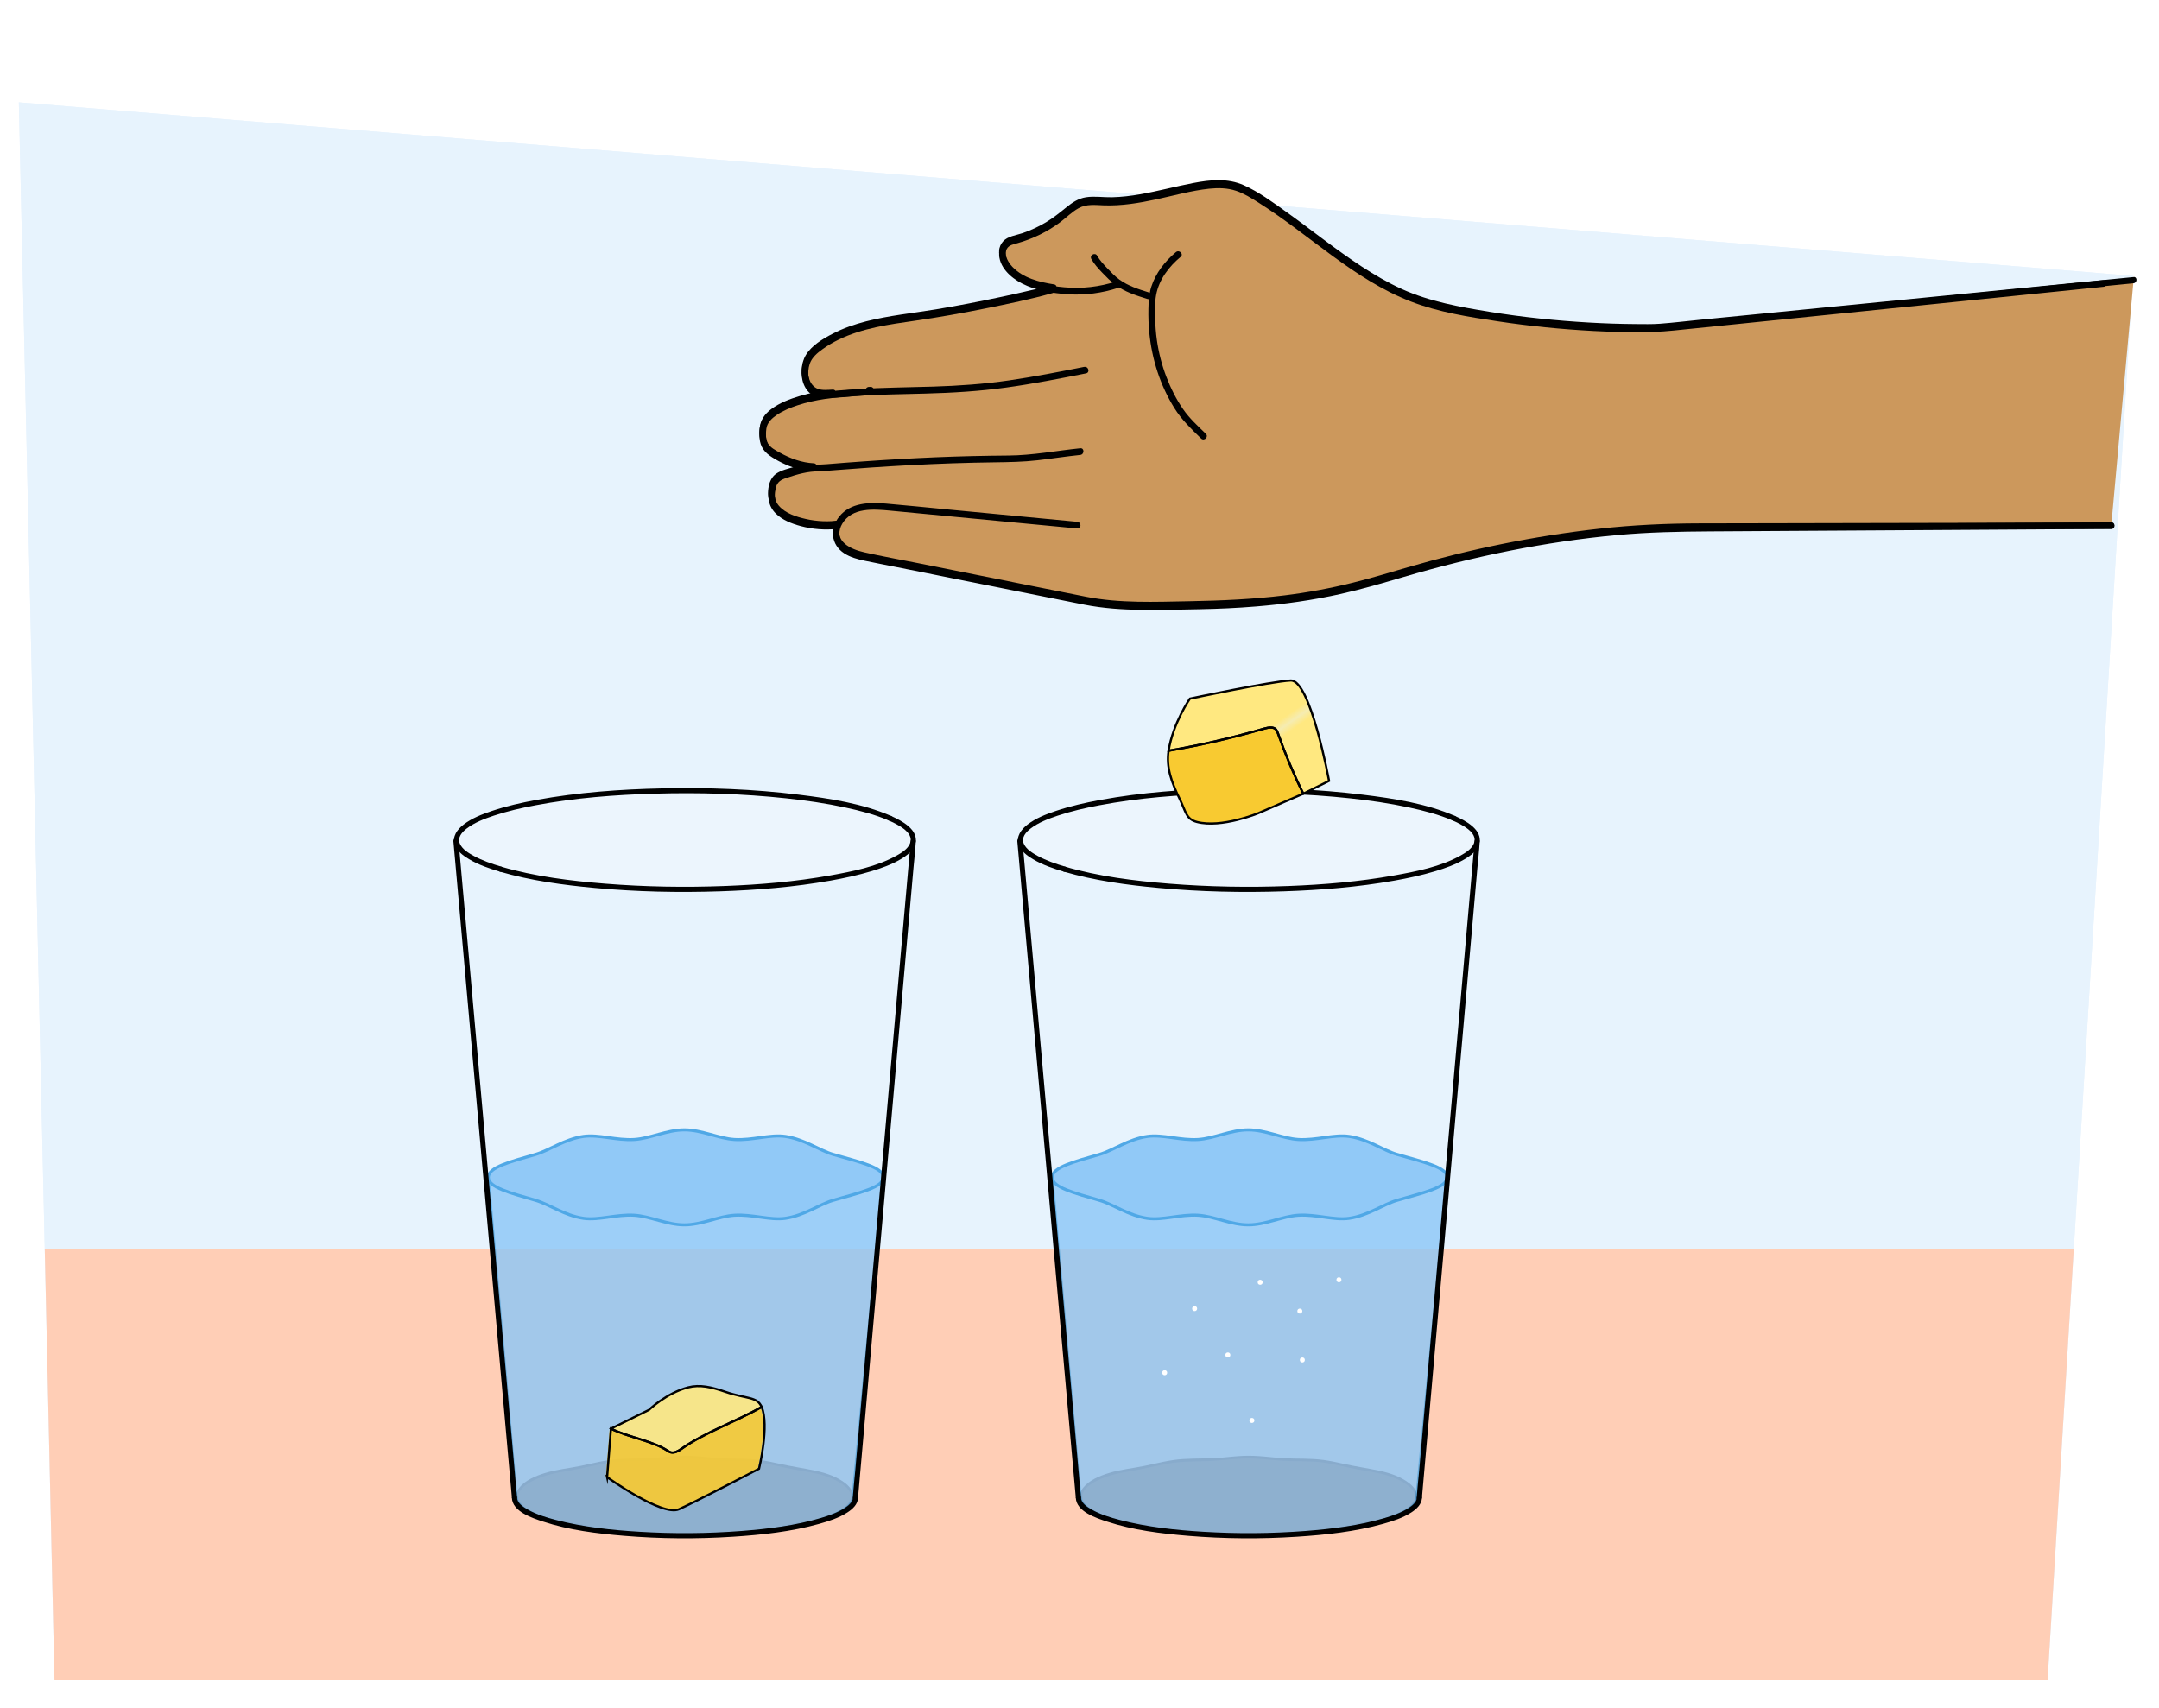 <?xml version="1.0" encoding="UTF-8"?>
<svg id="Stick_figures_en_schetsen" data-name="Stick figures en schetsen" xmlns="http://www.w3.org/2000/svg" xmlns:xlink="http://www.w3.org/1999/xlink" viewBox="0 0 690 546">
  <defs>
    <style>
      .cls-1, .cls-2 {
        fill: none;
      }

      .cls-3 {
        fill: #6d2e0f;
      }

      .cls-4 {
        fill: url(#Nieuwe_patroonstaal_1);
      }

      .cls-5 {
        fill: #92481f;
      }

      .cls-6 {
        fill: #ffe880;
      }

      .cls-7 {
        fill: #fff;
      }

      .cls-8 {
        fill: #f8ca31;
      }

      .cls-9 {
        fill: #e7f3fd;
      }

      .cls-10 {
        stroke: #48a5e5;
        stroke-width: .97px;
      }

      .cls-10, .cls-11 {
        fill: #8dc7f7;
      }

      .cls-10, .cls-2 {
        stroke-miterlimit: 10;
      }

      .cls-2 {
        stroke: #000;
        stroke-width: .7px;
      }

      .cls-12 {
        opacity: .9;
      }

      .cls-13 {
        opacity: .85;
      }

      .cls-14 {
        opacity: .95;
      }

      .cls-15 {
        opacity: .2;
      }

      .cls-16 {
        fill: url(#Nieuwe_patroonstaal_1-2);
      }

      .cls-17 {
        fill: #cc985c;
      }

      .cls-18 {
        fill: #48a5e5;
      }

      .cls-19 {
        clip-path: url(#clippath);
      }

      .cls-20 {
        fill: #ffceb6;
      }
    </style>
    <clipPath id="clippath">
      <path id="Path_17571-3" data-name="Path 17571" class="cls-9" d="M17.42,536.94L6.03,32.71l675.61,55.47-27.25,448.76H17.42Z"/>
    </clipPath>
    <pattern id="Nieuwe_patroonstaal_1" data-name="Nieuwe patroonstaal 1" x="0" y="0" width="187.62" height="187.62" patternTransform="translate(21309.71 1727.18) rotate(-34.94) scale(2.42)" patternUnits="userSpaceOnUse" viewBox="0 0 187.62 187.62">
      <g>
        <rect class="cls-1" x="0" y="0" width="187.62" height="187.62"/>
        <rect class="cls-6" x="0" y="0" width="187.62" height="187.62"/>
      </g>
    </pattern>
    <pattern id="Nieuwe_patroonstaal_1-2" data-name="Nieuwe patroonstaal 1" patternTransform="translate(12327.35 9339.78) rotate(1.01) scale(2.33 1.7) skewX(-4.86)" xlink:href="#Nieuwe_patroonstaal_1"/>
  </defs>
  <path id="Path_17571" data-name="Path 17571" class="cls-9" d="M17.42,536.94L6.03,32.71l675.61,55.47-27.25,448.76H17.42Z"/>
  <g>
    <path id="Path_17571-2" data-name="Path 17571" class="cls-9" d="M17.42,536.94L6.03,32.71l675.61,55.47-27.25,448.76H17.42Z"/>
    <g class="cls-19">
      <rect class="cls-20" x="1.51" y="399.28" width="671.4" height="145.41"/>
    </g>
  </g>
  <g>
    <g class="cls-14">
      <g>
        <path class="cls-5" d="M165.26,478.29c0,2.42,2.89,4.92,8.34,6.82,3.06,1.07,6.94,1.53,11.21,2.34,3.46.66,7.19,1.73,11.24,2.18,3.63.4,7.49.2,11.45.41,3.72.19,7.54.81,11.43.81s7.68-.62,11.38-.81c3.94-.21,7.79,0,11.4-.41,4.04-.45,7.75-1.52,11.19-2.17,4.25-.81,8.12-1.27,11.16-2.34,5.41-1.9,8.27-4.4,8.27-6.82s-2.86-4.92-8.27-6.82c-3.04-1.07-6.91-1.53-11.16-2.34-3.45-.66-7.16-1.73-11.19-2.17-3.61-.4-7.46-.2-11.4-.41-3.7-.19-7.5-.81-11.38-.81s-7.71.62-11.43.81c-3.95.21-7.82,0-11.45.41-4.05.45-7.78,1.52-11.24,2.18-4.27.81-8.15,1.27-11.21,2.34-5.44,1.9-8.33,4.4-8.33,6.81Z"/>
        <path class="cls-3" d="M164.84,478.29c.04,2.49,2.41,4.24,4.36,5.34,3.26,1.84,6.86,2.7,10.52,3.35,2.04.36,4.08.68,6.11,1.1s3.95.89,5.94,1.29,4.06.7,6.12.83,4.28.12,6.42.15c4.37.07,8.68.71,13.04.88s8.55-.54,12.84-.77,8.56.02,12.81-.58c4.01-.57,7.93-1.67,11.91-2.37s7.6-1.22,11.17-2.74c2.4-1.02,5.42-2.55,6.42-5.16.82-2.15-.59-4.13-2.22-5.43-2.72-2.16-6.22-3.35-9.58-4.07-3.91-.84-7.86-1.4-11.77-2.28-2.01-.45-4.02-.88-6.06-1.16s-4.17-.38-6.27-.42-4.36-.03-6.53-.15-4.23-.37-6.34-.55-4.33-.3-6.5-.21-4.38.33-6.57.53c-4.29.4-8.6.22-12.89.5s-8.05,1.31-12.05,2.14-7.78,1.15-11.53,2.31c-2.93.9-6.35,2.29-8.31,4.78-.61.78-1.03,1.68-1.04,2.68,0,.55.85.55.86,0,.04-2.49,2.95-4.14,4.87-5.1,3.35-1.66,6.95-2.35,10.6-2.98,3.86-.66,7.65-1.59,11.5-2.31,4.07-.76,8.13-.75,12.25-.84s8.28-.71,12.43-.87,8.25.48,12.38.74,8.24-.01,12.33.48,7.7,1.57,11.56,2.27c3.64.67,7.39,1.09,10.88,2.38,1.64.61,3.25,1.35,4.69,2.35.97.67,1.93,1.52,2.43,2.61.98,2.14-.85,4.03-2.49,5.16-2.9,1.99-6.35,3.01-9.77,3.67-1.94.38-3.9.68-5.84,1.04s-3.7.77-5.55,1.18c-1.99.44-3.99.85-6.01,1.09s-4.03.28-6.05.31-4.19.03-6.28.17-4.08.37-6.12.54-4.17.27-6.26.19-4.15-.31-6.22-.5c-4.14-.39-8.28-.29-12.43-.49s-7.82-1.11-11.69-1.95-7.56-1.22-11.26-2.17c-1.77-.46-3.51-1.1-5.15-1.92-1.29-.65-2.58-1.43-3.57-2.49-.66-.71-1.2-1.57-1.21-2.56,0-.55-.86-.55-.86,0Z"/>
      </g>
    </g>
    <g class="cls-14">
      <g class="cls-13">
        <path class="cls-11" d="M272.59,478.53c0,6.79-24.6,12.15-53.79,12.15s-53.79-5.36-53.79-12.15l-8.95-102.21h126.27l-9.74,102.21Z"/>
        <path class="cls-18" d="M272.16,478.53c-.02,2.42-3.11,3.95-4.95,4.83-4.14,1.97-8.73,3.03-13.21,3.91-6.25,1.23-12.6,1.96-18.96,2.41-7.4.53-14.84.68-22.26.5-6.99-.18-13.98-.66-20.91-1.57-5.46-.72-10.95-1.68-16.23-3.28-1.89-.58-3.78-1.24-5.56-2.11-1.26-.62-2.53-1.34-3.52-2.36-.65-.66-1.07-1.4-1.14-2.33-.01-.16-.03-.33-.04-.49-.28-3.19-.56-6.37-.84-9.56-.54-6.17-1.08-12.33-1.62-18.5-.67-7.6-1.33-15.2-2-22.81s-1.33-15.17-1.99-22.76c-.54-6.12-1.07-12.24-1.61-18.36-.27-3.11-.54-6.21-.82-9.32-.01-.14-.02-.28-.04-.42l-.43.43h12.56c4.53,0,9.06,0,13.59,0h98.22c.55,0,1.13.05,1.69,0,.07,0,.14,0,.21,0l-.43-.43c-.09.91-.17,1.83-.26,2.74-.24,2.48-.47,4.97-.71,7.45-.35,3.66-.7,7.31-1.05,10.97-.43,4.48-.85,8.96-1.28,13.43-.47,4.91-.94,9.81-1.4,14.72s-.94,9.86-1.41,14.79c-.44,4.62-.88,9.24-1.32,13.85l-1.12,11.71c-.27,2.8-.53,5.59-.8,8.39-.13,1.33-.31,2.66-.38,4,0,.06-.01.12-.02.17-.05.55.8.54.86,0,.09-.91.17-1.83.26-2.74.24-2.48.47-4.97.71-7.45.35-3.66.7-7.31,1.05-10.97.43-4.48.85-8.96,1.28-13.43.47-4.91.94-9.81,1.4-14.72s.94-9.86,1.41-14.79c.44-4.62.88-9.24,1.32-13.85l1.12-11.71c.27-2.8.53-5.59.8-8.39.13-1.33.31-2.66.38-4,0-.06.01-.12.02-.17.02-.23-.21-.43-.43-.43h-12.56c-4.53,0-9.06,0-13.59,0h-94.99c-1.64,0-3.28-.03-4.92,0-.07,0-.14,0-.21,0-.22,0-.45.2-.43.43.19,2.22.39,4.45.58,6.67.49,5.64.99,11.28,1.48,16.93.66,7.51,1.31,15.02,1.97,22.54s1.36,15.59,2.05,23.39c.58,6.62,1.16,13.24,1.74,19.86.34,3.86.67,7.71,1.01,11.57.06.69.05,1.5.24,2.17.72,2.55,3.77,4.03,5.97,5,4.35,1.92,9.08,3,13.74,3.87,6.39,1.19,12.87,1.9,19.36,2.33,14.44.96,29.1.66,43.44-1.36,5.36-.75,10.75-1.73,15.9-3.41,1.84-.6,3.67-1.29,5.39-2.19,1.21-.64,2.43-1.4,3.34-2.44.67-.76,1.16-1.67,1.17-2.69,0-.55-.85-.55-.86,0Z"/>
      </g>
      <path class="cls-10" d="M266.26,368.98c-4.39-1.27-9.25-4.89-15.3-5.75-4.91-.7-10.52,1.33-16.24.98-5.12-.32-10.44-3.07-16-3.07s-10.88,2.75-16.01,3.07c-5.71.36-11.33-1.67-16.24-.98-6.05.86-10.91,4.48-15.29,5.75-8.14,2.36-15.12,4.1-15.12,7.34s6.97,4.97,15.12,7.34c4.39,1.27,9.25,4.89,15.3,5.75,4.91.7,10.53-1.33,16.24-.98,5.12.32,10.44,3.07,16,3.07s10.88-2.75,16.01-3.07c5.71-.36,11.33,1.67,16.24.98,6.05-.86,10.91-4.48,15.29-5.75,8.14-2.36,16.08-4.1,16.08-7.34s-7.93-4.97-16.07-7.34Z"/>
    </g>
    <g>
      <g class="cls-15">
        <path class="cls-7" d="M284.52,261.51c-11.9-5.22-36.77-8.81-65.52-8.81-40.32,0-73,7.06-73,15.77,0,3.49,5.24,6.71,14.12,9.33,13.29,3.91,34.71,6.45,58.88,6.45,40.32,0,73-7.06,73-15.77,0-2.5-2.69-4.86-7.48-6.96Z"/>
      </g>
      <path d="M160.22,277.01c-3.03-.9-6.06-1.93-8.84-3.45-1.64-.9-3.63-2.1-4.41-3.89-.85-1.97.66-3.69,2.15-4.83,2.54-1.95,5.69-3.13,8.7-4.14,4.34-1.44,8.81-2.47,13.3-3.31,12.57-2.37,25.41-3.36,38.18-3.72,13.97-.4,28,0,41.9,1.49,6.36.68,12.71,1.59,18.97,2.94,4.69,1.01,9.42,2.22,13.84,4.14.96.42,1.8-1,.83-1.42-9.26-4.03-19.64-5.6-29.59-6.83-14.43-1.79-29.04-2.32-43.57-2.01-13.47.29-27.02,1.27-40.29,3.71-4.8.88-9.6,1.96-14.23,3.52-3.12,1.05-6.34,2.3-8.98,4.32-1.99,1.52-3.76,3.81-2.84,6.44.73,2.09,2.71,3.55,4.54,4.64,3.07,1.83,6.53,3,9.94,4.01,1.02.3,1.45-1.29.44-1.59h0Z"/>
      <path d="M272.57,478.69c-.03,1.49-1.5,2.6-2.64,3.34-2.31,1.48-4.97,2.39-7.58,3.17-8.18,2.43-16.79,3.47-25.27,4.14-10.88.85-21.84.92-32.73.26-8.9-.54-17.89-1.49-26.55-3.73-3.12-.81-6.31-1.76-9.13-3.35-1.38-.78-3.39-2.02-3.43-3.82-.02-1.06-1.67-1.06-1.65,0,.09,4.45,6.6,6.54,9.94,7.64,8.34,2.75,17.28,3.83,26,4.56,11.53.96,23.15,1.04,34.7.29,9.25-.6,18.65-1.61,27.6-4.12,3.09-.87,6.3-1.9,9.01-3.66,1.65-1.07,3.34-2.6,3.38-4.71.02-1.06-1.63-1.06-1.65,0h0Z"/>
      <path d="M165.24,478.69c-.17-1.87-.33-3.74-.5-5.61-.45-5.09-.91-10.18-1.36-15.27-.67-7.53-1.34-15.05-2.01-22.58-.82-9.18-1.64-18.37-2.45-27.55-.9-10.06-1.79-20.12-2.69-30.18s-1.81-20.31-2.71-30.47c-.84-9.47-1.69-18.94-2.53-28.41-.71-8-1.43-16-2.14-24-.51-5.75-1.02-11.51-1.54-17.26-.24-2.72-.46-5.45-.73-8.17-.01-.12-.02-.23-.03-.35-.09-1.05-1.74-1.06-1.65,0,.17,1.87.33,3.74.5,5.61.45,5.09.91,10.18,1.36,15.27.67,7.53,1.34,15.05,2.01,22.58.82,9.18,1.64,18.37,2.45,27.55.9,10.06,1.79,20.12,2.69,30.18s1.81,20.31,2.71,30.47c.84,9.47,1.69,18.94,2.53,28.41.71,8,1.43,16,2.14,24,.51,5.75,1.02,11.51,1.54,17.26.24,2.72.46,5.45.73,8.17.01.12.02.23.03.35.09,1.05,1.74,1.06,1.65,0h0Z"/>
      <path d="M291.04,268.84c-.16,1.87-.33,3.75-.49,5.62-.45,5.1-.9,10.19-1.35,15.29-.66,7.5-1.32,15.01-1.98,22.51-.81,9.19-1.62,18.38-2.43,27.57-.89,10.07-1.77,20.14-2.66,30.2s-1.79,20.33-2.68,30.49c-.83,9.48-1.67,18.95-2.5,28.43-.7,7.98-1.4,15.95-2.11,23.93-.51,5.76-1.01,11.52-1.52,17.28-.24,2.72-.58,5.46-.72,8.18,0,.12-.02.23-.03.35-.09,1.05,1.55,1.05,1.65,0,.16-1.87.33-3.75.49-5.62.45-5.1.9-10.19,1.35-15.29.66-7.5,1.32-15.01,1.98-22.51.81-9.19,1.62-18.38,2.43-27.57.89-10.07,1.77-20.14,2.66-30.2s1.79-20.33,2.68-30.49c.83-9.48,1.67-18.95,2.5-28.43.7-7.98,1.4-15.95,2.11-23.93.51-5.76,1.01-11.52,1.52-17.28.24-2.72.58-5.46.72-8.18,0-.12.02-.23.03-.35.09-1.05-1.55-1.05-1.65,0h0Z"/>
    </g>
    <path d="M283.98,262.23c2.48,1.11,8.36,3.73,6.83,7.39-.73,1.76-2.65,2.95-4.23,3.83-6.42,3.6-14.16,5.09-21.32,6.38-11.06,1.98-22.31,2.93-33.53,3.36-12.77.49-25.59.28-38.34-.74-11.14-.9-22.43-2.29-33.19-5.43-1.02-.3-1.45,1.29-.44,1.59,9.86,2.88,20.18,4.27,30.39,5.21,13.27,1.23,26.63,1.53,39.94,1.08,11.79-.39,23.62-1.35,35.25-3.41,4.46-.79,8.9-1.75,13.24-3.06,3.14-.95,6.3-2.07,9.15-3.73,1.93-1.12,4.1-2.69,4.77-4.94,1.34-4.53-4.43-7.48-7.7-8.94-.96-.43-1.8.99-.83,1.42h0Z"/>
  </g>
  <g>
    <g class="cls-14">
      <g>
        <path class="cls-5" d="M345.49,478.29c0,2.42,2.89,4.92,8.34,6.82,3.06,1.07,6.94,1.53,11.21,2.34,3.46.66,7.19,1.73,11.24,2.18,3.63.4,7.49.2,11.45.41,3.72.19,7.54.81,11.43.81s7.68-.62,11.38-.81c3.94-.21,7.79,0,11.4-.41,4.04-.45,7.75-1.52,11.19-2.17,4.25-.81,8.12-1.27,11.16-2.34,5.41-1.9,8.27-4.4,8.27-6.82s-2.86-4.92-8.27-6.82c-3.04-1.07-6.91-1.53-11.16-2.34-3.45-.66-7.16-1.73-11.19-2.17-3.61-.4-7.46-.2-11.4-.41-3.7-.19-7.5-.81-11.38-.81s-7.71.62-11.43.81c-3.95.21-7.82,0-11.45.41-4.05.45-7.78,1.52-11.24,2.18-4.27.81-8.15,1.27-11.21,2.34-5.44,1.9-8.33,4.4-8.33,6.81Z"/>
        <path class="cls-3" d="M345.06,478.29c.04,2.49,2.41,4.24,4.36,5.34,3.26,1.84,6.86,2.7,10.52,3.35,2.04.36,4.08.68,6.11,1.1s3.95.89,5.94,1.29,4.06.7,6.12.83,4.28.12,6.42.15c4.37.07,8.68.71,13.04.88s8.55-.54,12.84-.77,8.56.02,12.81-.58c4.01-.57,7.93-1.67,11.91-2.37s7.6-1.22,11.17-2.74c2.4-1.02,5.42-2.55,6.42-5.16.82-2.15-.59-4.13-2.22-5.43-2.72-2.16-6.22-3.35-9.58-4.07-3.91-.84-7.86-1.4-11.77-2.28-2.01-.45-4.02-.88-6.06-1.16s-4.17-.38-6.27-.42-4.36-.03-6.53-.15-4.23-.37-6.34-.55-4.33-.3-6.5-.21-4.38.33-6.57.53c-4.29.4-8.6.22-12.89.5s-8.05,1.31-12.05,2.14-7.78,1.15-11.53,2.31c-2.93.9-6.35,2.29-8.31,4.78-.61.78-1.03,1.68-1.04,2.68,0,.55.85.55.86,0,.04-2.49,2.95-4.14,4.87-5.1,3.35-1.66,6.95-2.35,10.6-2.98,3.86-.66,7.65-1.59,11.5-2.31,4.07-.76,8.13-.75,12.25-.84s8.28-.71,12.43-.87,8.25.48,12.38.74,8.24-.01,12.33.48,7.7,1.57,11.56,2.27c3.64.67,7.39,1.09,10.88,2.38,1.64.61,3.25,1.35,4.69,2.35.97.67,1.93,1.52,2.43,2.61.98,2.14-.85,4.03-2.49,5.16-2.9,1.99-6.35,3.01-9.77,3.67-1.94.38-3.9.68-5.84,1.04s-3.7.77-5.55,1.18c-1.99.44-3.99.85-6.01,1.09s-4.03.28-6.05.31-4.19.03-6.28.17-4.08.37-6.12.54-4.17.27-6.26.19-4.15-.31-6.22-.5c-4.14-.39-8.28-.29-12.43-.49s-7.82-1.11-11.69-1.95-7.56-1.22-11.26-2.17c-1.77-.46-3.51-1.1-5.15-1.92-1.29-.65-2.58-1.43-3.57-2.49-.66-.71-1.2-1.57-1.21-2.56,0-.55-.86-.55-.86,0Z"/>
      </g>
    </g>
    <g class="cls-14">
      <g class="cls-13">
        <path class="cls-11" d="M452.81,478.53c0,6.79-24.6,12.15-53.79,12.15s-53.79-5.36-53.79-12.15l-8.95-102.21h126.27l-9.74,102.21Z"/>
        <path class="cls-18" d="M452.38,478.53c-.02,2.42-3.11,3.95-4.95,4.83-4.14,1.97-8.73,3.03-13.21,3.91-6.25,1.23-12.6,1.96-18.96,2.41-7.4.53-14.84.68-22.26.5-6.99-.18-13.98-.66-20.91-1.57-5.46-.72-10.95-1.68-16.23-3.28-1.89-.58-3.78-1.24-5.56-2.11-1.26-.62-2.53-1.34-3.52-2.36-.65-.66-1.07-1.4-1.14-2.33-.01-.16-.03-.33-.04-.49-.28-3.19-.56-6.37-.84-9.56-.54-6.17-1.08-12.33-1.62-18.5-.67-7.6-1.33-15.2-2-22.81s-1.33-15.17-1.99-22.76c-.54-6.12-1.07-12.24-1.61-18.36-.27-3.11-.54-6.21-.82-9.32-.01-.14-.02-.28-.04-.42l-.43.43h12.56c4.53,0,9.06,0,13.59,0h98.22c.55,0,1.13.05,1.69,0,.07,0,.14,0,.21,0l-.43-.43c-.09.91-.17,1.83-.26,2.74-.24,2.48-.47,4.97-.71,7.45-.35,3.66-.7,7.31-1.05,10.97-.43,4.48-.85,8.96-1.28,13.43-.47,4.91-.94,9.81-1.4,14.72s-.94,9.86-1.41,14.79c-.44,4.62-.88,9.24-1.32,13.85l-1.12,11.71c-.27,2.8-.53,5.59-.8,8.39-.13,1.33-.31,2.66-.38,4,0,.06-.01.12-.02.17-.05.55.8.54.86,0,.09-.91.17-1.83.26-2.74.24-2.48.47-4.97.71-7.45.35-3.66.7-7.31,1.05-10.97.43-4.48.85-8.96,1.28-13.43.47-4.91.94-9.81,1.4-14.72s.94-9.86,1.41-14.79c.44-4.62.88-9.24,1.32-13.85l1.12-11.71c.27-2.8.53-5.59.8-8.39.13-1.33.31-2.66.38-4,0-.06.01-.12.02-.17.02-.23-.21-.43-.43-.43h-12.56c-4.53,0-9.06,0-13.59,0h-94.99c-1.64,0-3.28-.03-4.92,0-.07,0-.14,0-.21,0-.22,0-.45.2-.43.43.19,2.22.39,4.45.58,6.67.49,5.64.99,11.28,1.48,16.93.66,7.51,1.31,15.02,1.97,22.54s1.36,15.59,2.05,23.39c.58,6.62,1.16,13.24,1.74,19.86.34,3.86.67,7.71,1.01,11.57.06.69.05,1.5.24,2.17.72,2.55,3.77,4.03,5.97,5,4.35,1.92,9.08,3,13.74,3.87,6.39,1.19,12.87,1.9,19.36,2.33,14.44.96,29.1.66,43.44-1.36,5.36-.75,10.75-1.73,15.9-3.41,1.84-.6,3.67-1.29,5.39-2.19,1.21-.64,2.43-1.4,3.34-2.44.67-.76,1.16-1.67,1.17-2.69,0-.55-.85-.55-.86,0Z"/>
      </g>
      <path class="cls-10" d="M446.48,368.98c-4.39-1.27-9.25-4.89-15.3-5.75-4.91-.7-10.52,1.33-16.24.98-5.12-.32-10.44-3.07-16-3.07s-10.88,2.75-16.01,3.07c-5.71.36-11.33-1.67-16.24-.98-6.05.86-10.91,4.48-15.29,5.75-8.14,2.36-15.12,4.1-15.12,7.34s6.97,4.97,15.12,7.34c4.39,1.27,9.25,4.89,15.3,5.75,4.91.7,10.53-1.33,16.24-.98,5.12.32,10.44,3.07,16,3.07s10.88-2.75,16.01-3.07c5.71-.36,11.33,1.67,16.24.98,6.05-.86,10.91-4.48,15.29-5.75,8.14-2.36,16.08-4.1,16.08-7.34s-7.93-4.97-16.07-7.34Z"/>
    </g>
    <g>
      <g class="cls-15">
        <path class="cls-7" d="M464.75,261.51c-11.9-5.22-36.77-8.81-65.52-8.81-40.32,0-73,7.06-73,15.77,0,3.49,5.24,6.71,14.12,9.33,13.29,3.91,34.71,6.45,58.88,6.45,40.32,0,73-7.06,73-15.77,0-2.5-2.69-4.86-7.48-6.96Z"/>
      </g>
      <path d="M340.44,277.01c-3.03-.9-6.06-1.93-8.84-3.45-1.64-.9-3.63-2.1-4.41-3.89-.85-1.97.66-3.69,2.15-4.83,2.54-1.95,5.69-3.13,8.7-4.14,4.34-1.44,8.81-2.47,13.3-3.31,12.57-2.37,25.41-3.36,38.18-3.72,13.97-.4,28,0,41.9,1.49,6.36.68,12.71,1.59,18.97,2.94,4.69,1.01,9.42,2.22,13.84,4.14.96.42,1.8-1,.83-1.42-9.26-4.03-19.64-5.6-29.59-6.83-14.43-1.79-29.04-2.32-43.57-2.01-13.47.29-27.02,1.27-40.29,3.71-4.8.88-9.6,1.96-14.23,3.52-3.12,1.05-6.34,2.3-8.98,4.32-1.99,1.52-3.76,3.81-2.84,6.44.73,2.09,2.71,3.55,4.54,4.64,3.07,1.83,6.53,3,9.94,4.01,1.02.3,1.45-1.29.44-1.59h0Z"/>
      <path d="M452.8,478.69c-.03,1.49-1.5,2.6-2.64,3.34-2.31,1.48-4.97,2.39-7.58,3.17-8.18,2.43-16.79,3.47-25.27,4.14-10.88.85-21.84.92-32.73.26-8.9-.54-17.89-1.49-26.55-3.73-3.12-.81-6.31-1.76-9.13-3.35-1.38-.78-3.39-2.02-3.43-3.82-.02-1.06-1.67-1.06-1.65,0,.09,4.45,6.6,6.54,9.94,7.64,8.34,2.75,17.28,3.83,26,4.56,11.53.96,23.15,1.04,34.7.29,9.25-.6,18.65-1.61,27.6-4.12,3.09-.87,6.3-1.9,9.01-3.66,1.65-1.07,3.34-2.6,3.38-4.71.02-1.06-1.63-1.06-1.65,0h0Z"/>
      <path d="M345.46,478.69c-.17-1.87-.33-3.74-.5-5.61l-1.36-15.27c-.67-7.53-1.34-15.05-2.01-22.58-.82-9.18-1.64-18.37-2.45-27.55-.9-10.06-1.79-20.12-2.69-30.18s-1.81-20.31-2.71-30.47c-.84-9.47-1.69-18.94-2.53-28.41-.71-8-1.43-16-2.14-24-.51-5.75-1.02-11.51-1.54-17.26-.24-2.72-.46-5.45-.73-8.17-.01-.12-.02-.23-.03-.35-.09-1.05-1.74-1.06-1.65,0,.17,1.87.33,3.74.5,5.61l1.36,15.27c.67,7.53,1.34,15.05,2.01,22.58.82,9.18,1.64,18.37,2.45,27.55.9,10.06,1.79,20.12,2.69,30.18s1.81,20.31,2.71,30.47c.84,9.47,1.69,18.94,2.53,28.41.71,8,1.43,16,2.14,24,.51,5.75,1.02,11.51,1.54,17.26.24,2.72.46,5.45.73,8.17.01.12.02.23.03.35.09,1.05,1.74,1.06,1.65,0h0Z"/>
      <path d="M471.27,268.84c-.16,1.87-.33,3.75-.49,5.62-.45,5.1-.9,10.19-1.35,15.29-.66,7.5-1.32,15.01-1.98,22.51-.81,9.19-1.62,18.38-2.43,27.57-.89,10.07-1.77,20.14-2.66,30.2s-1.79,20.33-2.68,30.49c-.83,9.48-1.67,18.95-2.5,28.43-.7,7.98-1.4,15.95-2.11,23.93-.51,5.76-1.01,11.52-1.52,17.28-.24,2.72-.58,5.46-.72,8.18,0,.12-.02.23-.03.35-.09,1.05,1.55,1.05,1.65,0,.16-1.87.33-3.75.49-5.62.45-5.1.9-10.19,1.35-15.29.66-7.5,1.32-15.01,1.98-22.51.81-9.19,1.62-18.38,2.43-27.57.89-10.07,1.77-20.14,2.66-30.2s1.79-20.33,2.68-30.49c.83-9.48,1.67-18.95,2.5-28.43.7-7.98,1.4-15.95,2.11-23.93.51-5.76,1.01-11.52,1.52-17.28.24-2.72.58-5.46.72-8.18,0-.12.02-.23.03-.35.09-1.05-1.55-1.05-1.65,0h0Z"/>
    </g>
    <path d="M464.21,262.23c2.48,1.11,8.36,3.73,6.83,7.39-.73,1.76-2.65,2.95-4.23,3.83-6.42,3.6-14.16,5.09-21.32,6.38-11.06,1.98-22.31,2.93-33.53,3.36-12.77.49-25.59.28-38.34-.74-11.14-.9-22.43-2.29-33.19-5.43-1.02-.3-1.45,1.29-.44,1.59,9.86,2.88,20.18,4.27,30.39,5.21,13.27,1.23,26.63,1.53,39.94,1.08,11.79-.39,23.62-1.35,35.25-3.41,4.46-.79,8.9-1.75,13.24-3.06,3.14-.95,6.3-2.07,9.15-3.73,1.93-1.12,4.1-2.69,4.77-4.94,1.34-4.53-4.43-7.48-7.7-8.94-.96-.43-1.8.99-.83,1.42h0Z"/>
  </g>
  <g id="Hand">
    <g>
      <path class="cls-17" d="M681.86,89.55l-151.58,14.95c-21.7.61-50.89-2.11-71.94-7.43-21.69-5.48-37.91-23-57-34.68-2.15-1.32-4.37-2.57-6.8-3.25-3.87-1.08-8-.6-11.96.12-9.99,1.82-19.86,5.16-30,4.74-2.21-.09-4.47-.36-6.59.29-2.44.74-4.36,2.59-6.34,4.2-4.39,3.57-9.53,6.22-14.99,7.71-1.04.28-2.14.55-2.97,1.23-2.2,1.81-1.39,5.46.39,7.68,2.98,3.74,7.79,5.52,12.48,6.41.71.14,1.4.24,2.09.35l-.51.2c-8.16,2.31-27.93,6.46-40.74,8.37-11.76,1.75-24.27,3-33.75,10.18-1.56,1.18-3.06,2.58-3.77,4.4-1.53,3.94-.37,9.37,3.73,10.37.9.22,2.56.23,4.53.14-.47.05-.95.1-1.42.15-7.97.94-20.37,4.57-20.89,10.69-.16,1.89-.42,5.48,1.94,7.25,3.72,2.79,9.43,5.26,14.31,5.45-3.33.17-5.97,1.08-9.39,2.2-.99.33-2,.72-2.71,1.48-.76.82-1.07,1.95-1.26,3.05-.22,1.29-.3,2.62.04,3.88.83,3.12,3.97,5.02,7.01,6.11,4.39,1.58,9.14,2.13,13.77,1.61h.15c-.63,1.56-.76,3.24-.11,4.81,1.47,3.56,5.81,4.76,9.58,5.51,23.23,4.65,46.46,9.3,69.69,13.95,11.05,2.21,23.73,1.61,35,1.44,38.21-.59,54.06-6.86,72.07-11.94,27.78-7.83,59.45-12.92,85.76-12.93l135.06-.27M278.25,124.67h0c-.2.01-.4.02-.6.03.2-.01.41-.02.6-.03Z"/>
      <g>
        <path d="M681.86,88.55c-3.61.36-7.23.71-10.84,1.07-9.07.89-18.14,1.79-27.21,2.68-11.83,1.17-23.67,2.33-35.5,3.5-12.03,1.19-24.06,2.37-36.09,3.56-9.54.94-19.07,1.88-28.61,2.82-4.38.43-8.77.97-13.16,1.3-2.55.19-5.15.11-7.71.1-4.99-.03-9.99-.2-14.97-.49-10.58-.61-21.14-1.71-31.6-3.41-9.52-1.55-19.28-3.28-28.12-7.29s-17.23-10.01-25.19-15.95c-3.99-2.98-7.95-6-12.01-8.89s-8.57-6.24-13.31-8.35c-5.21-2.32-10.7-1.76-16.15-.72s-11.3,2.61-17.01,3.61c-2.97.52-5.98.88-9,.95-2.78.06-5.62-.43-8.37.01-2.39.38-4.34,1.69-6.19,3.19-2.12,1.72-4.19,3.4-6.54,4.8s-4.86,2.57-7.45,3.46c-2.08.71-4.77.95-6.3,2.69-3.04,3.47.13,8.48,3.02,10.81,3.66,2.95,8.29,4.15,12.84,4.86v-1.93c-2.12.84-4.47,1.26-6.68,1.78-3.16.76-6.34,1.46-9.52,2.14-7,1.49-14.03,2.86-21.09,4.03-7.43,1.23-14.98,1.96-22.29,3.83-3.68.94-7.31,2.2-10.69,3.95-3.11,1.61-6.74,3.75-8.59,6.84-1.65,2.76-1.74,6.59-.32,9.45.67,1.36,1.77,2.49,3.16,3.1,1.78.78,3.88.59,5.77.51v-2c-3.56.37-7.09.99-10.53,2.02-3.17.94-6.43,2.17-9.1,4.16-2.19,1.64-3.57,3.61-3.74,6.38-.1,1.59-.05,3.25.52,4.75.66,1.73,1.98,2.73,3.49,3.7,3.94,2.52,8.6,4.3,13.29,4.53v-2c-2.1.13-4.15.53-6.16,1.12s-4.19,1.04-5.86,2.19c-2.92,2.02-3.18,7.21-1.65,10.12,1.71,3.24,5.48,4.85,8.81,5.83,2.1.62,4.28,1.01,6.46,1.18,1.05.08,2.1.11,3.15.09.92-.02,1.94-.26,2.84-.17l-.96-1.27c-1.78,4.73,1.15,8.55,5.46,10.25,2.21.87,4.58,1.27,6.9,1.73,3.01.6,6.01,1.2,9.02,1.8,12.02,2.41,24.04,4.81,36.07,7.22,6.01,1.2,12.02,2.41,18.03,3.61,5.51,1.1,10.97,2.02,16.59,2.33s11.25.24,16.88.13,11.11-.18,16.65-.44c15.94-.76,31.64-3.05,47.01-7.34,6.39-1.79,12.73-3.77,19.14-5.49,10.83-2.9,21.8-5.3,32.85-7.2,16.25-2.79,32.69-4.49,49.18-4.52,5.63-.01,11.26-.02,16.88-.03,10.56-.02,21.11-.04,31.67-.06,12.19-.02,24.37-.05,36.56-.07,10.51-.02,21.01-.04,31.52-.06l16.84-.03c.26,0,.52,0,.77,0,1.29,0,1.29-2,0-2-3.88,0-7.75.02-11.63.02-9.51.02-19.01.04-28.52.06-11.91.02-23.82.05-35.73.07-11.22.02-22.44.05-33.66.07l-21.92.04c-10.73.02-21.42.52-32.09,1.7-20.75,2.31-41.3,6.51-61.34,12.36-5.78,1.69-11.54,3.44-17.38,4.89-7.22,1.8-14.54,3.16-21.92,4.07-10.11,1.25-20.27,1.68-30.45,1.87-10.98.2-22.15.7-32.99-1.43-11.87-2.34-23.72-4.75-35.58-7.12-6.01-1.2-12.02-2.41-18.03-3.61s-11.54-2.18-17.26-3.47c-4.37-.98-9.64-3.38-7.59-8.83.25-.66-.38-1.21-.96-1.27-.63-.06-1.31.1-1.94.13-.9.05-1.8.05-2.71.02-1.87-.07-3.72-.31-5.54-.73-3.01-.69-6.4-1.75-8.51-4.14-1.15-1.3-1.54-2.89-1.42-4.61s.5-3.54,2.17-4.39c1.51-.76,3.3-1.18,4.92-1.65,1.78-.51,3.57-.88,5.43-.99,1.28-.08,1.29-1.94,0-2-3.78-.19-7.49-1.53-10.77-3.36-1.36-.76-3.17-1.63-3.92-3.07-.66-1.26-.69-2.77-.63-4.16.11-2.41,1.26-4.01,3.22-5.37,2.36-1.64,5.11-2.7,7.84-3.54,3.37-1.03,6.82-1.68,10.32-2.05,1.25-.13,1.31-2.05,0-2-1.54.06-3.38.31-4.85-.28-1.28-.51-2.15-1.66-2.6-2.93-1.03-2.85-.38-6.16,1.73-8.32,2.47-2.54,5.85-4.36,9.07-5.77s6.89-2.46,10.45-3.24c6.73-1.48,13.59-2.19,20.38-3.33s13.02-2.35,19.49-3.72c3.33-.7,6.66-1.44,9.98-2.22,2.36-.56,4.88-1,7.13-1.89.8-.32,1.09-1.76,0-1.93-4.78-.75-9.91-2-13.37-5.63-1.4-1.47-2.74-3.84-2.01-5.93.42-1.18,1.47-1.64,2.6-1.97,1.35-.4,2.7-.76,4.02-1.25,4.77-1.74,9.09-4.33,12.98-7.58,2.1-1.75,4.18-3.42,7.01-3.64s5.6.21,8.4.08c5.63-.26,11.16-1.46,16.64-2.7s11.46-2.99,17.25-2.76,10.27,3.53,14.78,6.53c4.08,2.72,8.03,5.64,11.95,8.58,7.84,5.87,15.64,11.91,24.25,16.64,4.21,2.32,8.62,4.31,13.21,5.77s9.21,2.38,13.85,3.28c19.65,3.8,39.94,5.59,59.95,5.2,3.9-.07,7.8-.63,11.67-1.01,8.72-.86,17.43-1.72,26.15-2.58,11.57-1.14,23.14-2.28,34.71-3.42s23.92-2.36,35.88-3.54c9.74-.96,19.48-1.92,29.21-2.88,5.04-.5,10.07-.99,15.11-1.49.23-.02.46-.05.69-.07,1.27-.13,1.28-2.13,0-2h0Z"/>
        <path d="M277.29,124.93h0c.32-.42.64-.84.96-1.26-.2,0-.4.02-.6.03v2c.2-.01.4-.02.6-.03.14,0,.27-.02.39-.09.12-.04.23-.11.32-.21.1-.09.17-.2.21-.32.06-.12.09-.25.09-.39l-.04-.27c-.05-.17-.13-.32-.26-.44l-.2-.16c-.16-.09-.32-.14-.5-.14-.2,0-.4.02-.6.03-.14,0-.27.02-.39.09-.12.04-.23.11-.32.21-.1.09-.17.2-.21.32-.06.12-.09.25-.09.39l.04.27c.05.17.13.32.26.44l.2.16c.16.09.32.14.5.14.2,0,.4-.02.6-.03.18,0,.35-.05.5-.14.12-.06.21-.15.28-.26.09-.1.15-.21.18-.34.05-.18.05-.35,0-.53h0c-.03-.13-.09-.25-.18-.34-.07-.11-.16-.19-.28-.26-.11-.07-.24-.11-.37-.12-.13-.03-.27-.02-.4.02l-.24.1c-.15.09-.27.21-.36.36l-.1.24c-.05.18-.05.35,0,.53Z"/>
      </g>
    </g>
    <path d="M672.33,89.53c-3.77.38-7.54.77-11.32,1.15-9.35.95-18.69,1.9-28.04,2.85-11.92,1.21-23.84,2.43-35.76,3.64s-23.33,2.37-35,3.56c-8.31.85-16.62,1.69-24.93,2.54l-6.04.61c-4.55.46-9.24.21-13.81.09-10.34-.26-20.68-1.06-30.95-2.34s-19.82-2.76-29.38-5.45c-19.24-5.42-33.97-19.98-50.15-30.9-4.23-2.85-8.77-6.17-13.91-7-5.56-.9-11.3.54-16.7,1.74-5.77,1.28-11.54,2.76-17.45,3.29-2.85.26-5.65.17-8.51.07-2.59-.1-5.02.25-7.25,1.64s-3.96,3.18-6.02,4.65-4.41,2.84-6.79,3.92-4.99,1.68-7.49,2.6c-2.03.75-3.37,2.32-3.51,4.52-.28,4.49,3.66,8.04,7.31,9.9,4.52,2.31,9.83,3.13,14.85,3.45,5.39.34,10.75-.39,15.88-2.06,1.3-.42.74-2.48-.57-2.06-5.42,1.75-10.99,2.4-16.67,1.88-4.91-.45-10.27-1.37-14.41-4.22-1.89-1.3-3.62-3.09-4.15-5.38-.21-.89-.23-1.91.24-2.73.68-1.18,2.14-1.42,3.34-1.76,4.92-1.38,9.61-3.66,13.7-6.72,1.95-1.46,3.7-3.27,5.85-4.46,2.54-1.41,5.34-1.02,8.11-.92,5.63.2,11.23-.74,16.72-1.91s11.24-2.82,16.97-3.42c2.89-.3,5.82-.25,8.6.69,2.52.85,4.82,2.31,7.06,3.72,16.37,10.32,30.45,24.56,48.73,31.65,8.82,3.42,18.49,4.94,27.8,6.34,10.12,1.53,20.32,2.54,30.54,3.09,8.56.45,17.12.73,25.65-.14,7.39-.75,14.78-1.5,22.17-2.26,11.07-1.13,22.14-2.25,33.21-3.38,11.93-1.21,23.86-2.43,35.78-3.64,9.97-1.02,19.95-2.03,29.92-3.05,5.21-.53,10.41-1.06,15.62-1.59.24-.02.47-.05.71-.07,1.35-.14,1.37-2.27,0-2.13h0Z"/>
    <path d="M335.88,91.61c-6.68,1.88-13.51,3.3-20.31,4.68-8,1.63-16.02,3.05-24.1,4.22-8.7,1.26-17.66,2.58-25.54,6.72-3.53,1.86-7.76,4.4-9.16,8.36-1.06,3.01-.75,6.85,1.35,9.36,2.22,2.65,5.7,2.35,8.82,2.18,3.78-.21,7.54-.69,11.32-.85,1.37-.06,1.37-2.19,0-2.13-3.08.13-6.14.49-9.21.71-1.58.12-3.16.22-4.74.23-1.1,0-2.25.03-3.26-.46-2.9-1.43-3.18-5.61-2.28-8.32.68-2.03,2.41-3.48,4.09-4.69s3.4-2.21,5.22-3.09c7.57-3.68,16.12-4.83,24.36-6.02,7.5-1.08,14.95-2.4,22.37-3.9s14.52-2.94,21.63-4.95c1.32-.37.76-2.43-.57-2.06h0Z"/>
    <path d="M346.52,117.26c-7.99,1.59-16,3.16-24.06,4.33s-16.09,1.73-24.19,1.98-16.13.3-24.18.8c-6.33.39-12.69.93-18.78,2.79-4.15,1.27-9.66,3.23-11.81,7.37-.97,1.87-.97,4.34-.64,6.37.48,2.91,2.41,4.41,4.83,5.83,2.79,1.64,5.88,2.92,9.06,3.57s6.54.26,9.88,0c7.97-.63,15.96-1.18,23.95-1.61,9.08-.48,18.17-.81,27.26-.92,4.61-.06,9.17-.13,13.76-.66s9.08-1.23,13.64-1.7c1.35-.14,1.37-2.27,0-2.13-7.64.79-15.22,2.26-22.92,2.32s-15.57.23-23.35.56-15.41.77-23.11,1.32c-3.89.27-7.77.57-11.65.89-3.2.26-6.07.25-9.18-.7-2.94-.89-5.97-2.28-8.41-4.17-1.93-1.5-2-4.29-1.69-6.54.27-1.92,1.82-3.33,3.35-4.36,2.03-1.36,4.32-2.3,6.63-3.06,5.74-1.89,11.71-2.51,17.71-2.92,7.72-.53,15.45-.61,23.18-.82,8.63-.23,17.22-.75,25.77-1.93s17.04-2.85,25.52-4.53c1.35-.27.78-2.32-.57-2.06h0Z"/>
    <path d="M261.8,148.55c-3.31-.05-6.44.67-9.57,1.68-1.45.47-3.06.85-4.3,1.76s-1.81,2.19-2.11,3.61c-.66,3.14-.25,6.22,2.11,8.54,2.14,2.1,5.09,3.23,7.93,4,3.81,1.03,7.79,1.33,11.71.91,1.35-.14,1.37-2.28,0-2.13-3.8.4-7.63.13-11.32-.89-2.89-.8-6.33-2.05-7.91-4.81-.91-1.58-.82-3.5-.42-5.23.46-2,1.64-2.64,3.46-3.25,3.43-1.14,6.78-2.13,10.43-2.07,1.37.02,1.37-2.11,0-2.13h0Z"/>
    <path d="M344.32,166.78c-13.69-1.3-27.38-2.61-41.07-3.91-6.7-.64-13.39-1.33-20.1-1.91-5.26-.46-11.32-.34-14.93,4.13-3.11,3.84-2.67,9.03,1.59,11.78,1.92,1.24,4.21,1.86,6.41,2.33,3.3.7,6.62,1.33,9.93,1.99,13.4,2.68,26.81,5.37,40.21,8.05,6.74,1.35,13.48,2.72,20.23,4.05,5.98,1.17,12.08,1.57,18.16,1.66s12.4-.09,18.59-.21,12.11-.39,18.15-.89c9.05-.74,18.06-2.01,26.92-3.98,6.81-1.52,13.49-3.48,20.18-5.45,22.3-6.57,45.18-11.28,68.34-13.41,9.88-.91,19.76-1.1,29.67-1.16,9.79-.06,19.59-.12,29.38-.18,13.36-.08,26.73-.16,40.09-.24,12.39-.08,24.77-.15,37.16-.23,6.86-.04,13.71-.08,20.57-.12.32,0,.64,0,.95,0,1.37,0,1.38-2.14,0-2.13-4.72.03-9.45.06-14.17.09-11.25.07-22.5.14-33.75.2-13.35.08-26.7.16-40.05.24-11.13.07-22.26.14-33.39.2-4.97.03-9.94.06-14.91.09-24.01.15-48.09,3.87-71.4,9.46-15.45,3.71-30.47,9.13-46.12,11.97-9.97,1.81-20.07,2.74-30.19,3.17-6.08.26-12.18.34-18.27.42s-12.47.07-18.67-.57c-6.52-.67-12.95-2.25-19.37-3.53s-13-2.6-19.49-3.9-13.32-2.67-19.98-4-12.89-2.35-19.24-3.88c-2.19-.53-4.6-1.25-6.18-2.96-1.74-1.88-1.66-4.46-.39-6.57,3.14-5.24,10.01-4.67,15.25-4.17,13.44,1.27,26.88,2.56,40.32,3.84,6.51.62,13.03,1.24,19.54,1.86,1.37.13,1.36-2,0-2.13h0Z"/>
    <path d="M348.79,82.79c.92,1.62,2.17,2.99,3.45,4.33s2.66,2.76,4.19,3.91c3.03,2.27,6.71,3.42,10.28,4.53,1.31.41,1.88-1.65.57-2.06-3.31-1.03-6.69-2.08-9.53-4.14-1.4-1.02-2.6-2.29-3.8-3.54s-2.44-2.56-3.32-4.11c-.68-1.19-2.52-.12-1.84,1.08h0Z"/>
    <path d="M375.81,80.59c-3.51,2.92-6.44,6.68-7.86,11.06-.74,2.3-.87,4.68-.92,7.08-.05,2.54.03,5.08.28,7.61.83,8.51,3.5,16.87,8.04,24.14,2.31,3.7,5.4,6.67,8.52,9.68.99.95,2.5-.55,1.51-1.51-2.57-2.48-5.23-4.92-7.27-7.87-2.21-3.18-3.97-6.73-5.35-10.34-1.45-3.79-2.46-7.74-3.03-11.76-.32-2.26-.49-4.54-.55-6.81-.06-2.49-.14-5.13.31-7.59.91-4.91,4.07-9.06,7.84-12.19,1.06-.88-.46-2.38-1.51-1.51h0Z"/>
  </g>
  <g>
    <path class="cls-4" d="M424.82,249.59l-8.23,4.09c-3.1-6.25-5.79-12.69-8.09-19.26-.17-.45-.35-.93-.66-1.28-.86-.91-2.36-.62-3.59-.3-10.1,2.93-20.37,5.32-30.71,7.11,1.4-8.87,6.81-16.64,6.81-16.64,0,0,25.93-5.52,32.22-5.8,6.29-.31,12.25,32.07,12.25,32.07Z"/>
    <path class="cls-8" d="M416.59,253.68l-14.38,6.23s-11.72,4.87-19.62,2.81c-3.5-.91-3.49-3.25-5.54-7.42-2.63-5.35-4.32-10.17-3.52-15.35,10.34-1.78,20.61-4.17,30.71-7.11,1.23-.32,2.73-.61,3.59.3.31.35.49.83.66,1.28,2.3,6.57,4.99,13.01,8.09,19.26Z"/>
  </g>
  <g>
    <circle class="cls-7" cx="381.8" cy="418.27" r=".8"/>
    <circle class="cls-7" cx="372.22" cy="438.76" r=".8"/>
    <circle class="cls-7" cx="392.42" cy="433.08" r=".8"/>
    <circle class="cls-7" cx="400.1" cy="454.02" r=".8"/>
    <circle class="cls-7" cx="416.22" cy="434.68" r=".8"/>
    <circle class="cls-7" cx="415.42" cy="419.06" r=".8"/>
    <circle class="cls-7" cx="427.92" cy="409.06" r=".8"/>
    <circle class="cls-7" cx="402.74" cy="409.85" r=".8"/>
  </g>
  <g class="cls-12">
    <path class="cls-8" d="M193.63,472.15l1.23-15.51c5.36,2.7,13.29,3.88,18.09,7.05.34.21.7.44,1.12.54,1.14.24,2.32-.46,3.25-1.09,7.55-5.37,17.45-8.69,25.69-13.45,2.56,5.89-.82,19.76-.82,19.76,0,0-20.22,10.55-25.59,12.95-5.34,2.42-22.97-10.26-22.97-10.26Z"/>
    <path class="cls-16" d="M194.85,456.65l12.13-6s5.58-5.39,12.52-7.2c3.76-.98,7.45-.12,11.93,1.42,6.78,2.33,10.13,1.43,11.58,4.84-8.24,4.75-18.15,8.08-25.69,13.45-.93.63-2.11,1.34-3.25,1.09-.42-.1-.78-.33-1.12-.54-4.8-3.17-12.73-4.36-18.09-7.05Z"/>
  </g>
  <g>
    <path class="cls-2" d="M194.02,472.15l1.23-15.51c5.36,2.7,13.29,3.88,18.09,7.05.34.21.7.44,1.12.54,1.14.24,2.32-.46,3.25-1.09,7.55-5.37,17.45-8.69,25.69-13.45,2.56,5.89-.82,19.76-.82,19.76,0,0-20.22,10.55-25.59,12.95-5.34,2.42-22.97-10.26-22.97-10.26Z"/>
    <path class="cls-2" d="M195.25,456.65l12.13-6s5.58-5.39,12.52-7.2c3.76-.98,7.45-.12,11.93,1.42,6.78,2.33,10.13,1.43,11.58,4.84-8.24,4.75-18.15,8.08-25.69,13.45-.93.63-2.11,1.34-3.25,1.09-.42-.1-.78-.33-1.12-.54-4.8-3.17-12.73-4.36-18.09-7.05Z"/>
  </g>
  <g>
    <path class="cls-2" d="M424.76,249.59l-8.23,4.09c-3.1-6.25-5.79-12.69-8.09-19.26-.17-.45-.35-.93-.66-1.28-.86-.91-2.36-.62-3.59-.3-10.1,2.93-20.37,5.32-30.71,7.11,1.4-8.87,6.81-16.64,6.81-16.64,0,0,25.93-5.52,32.22-5.8,6.29-.31,12.25,32.07,12.25,32.07Z"/>
    <path class="cls-2" d="M416.53,253.68l-14.38,6.23s-11.72,4.87-19.62,2.81c-3.5-.91-3.49-3.25-5.54-7.42-2.63-5.35-4.32-10.17-3.52-15.35,10.34-1.78,20.61-4.17,30.71-7.11,1.23-.32,2.73-.61,3.59.3.31.35.49.83.66,1.28,2.3,6.57,4.99,13.01,8.09,19.26Z"/>
  </g>
</svg>